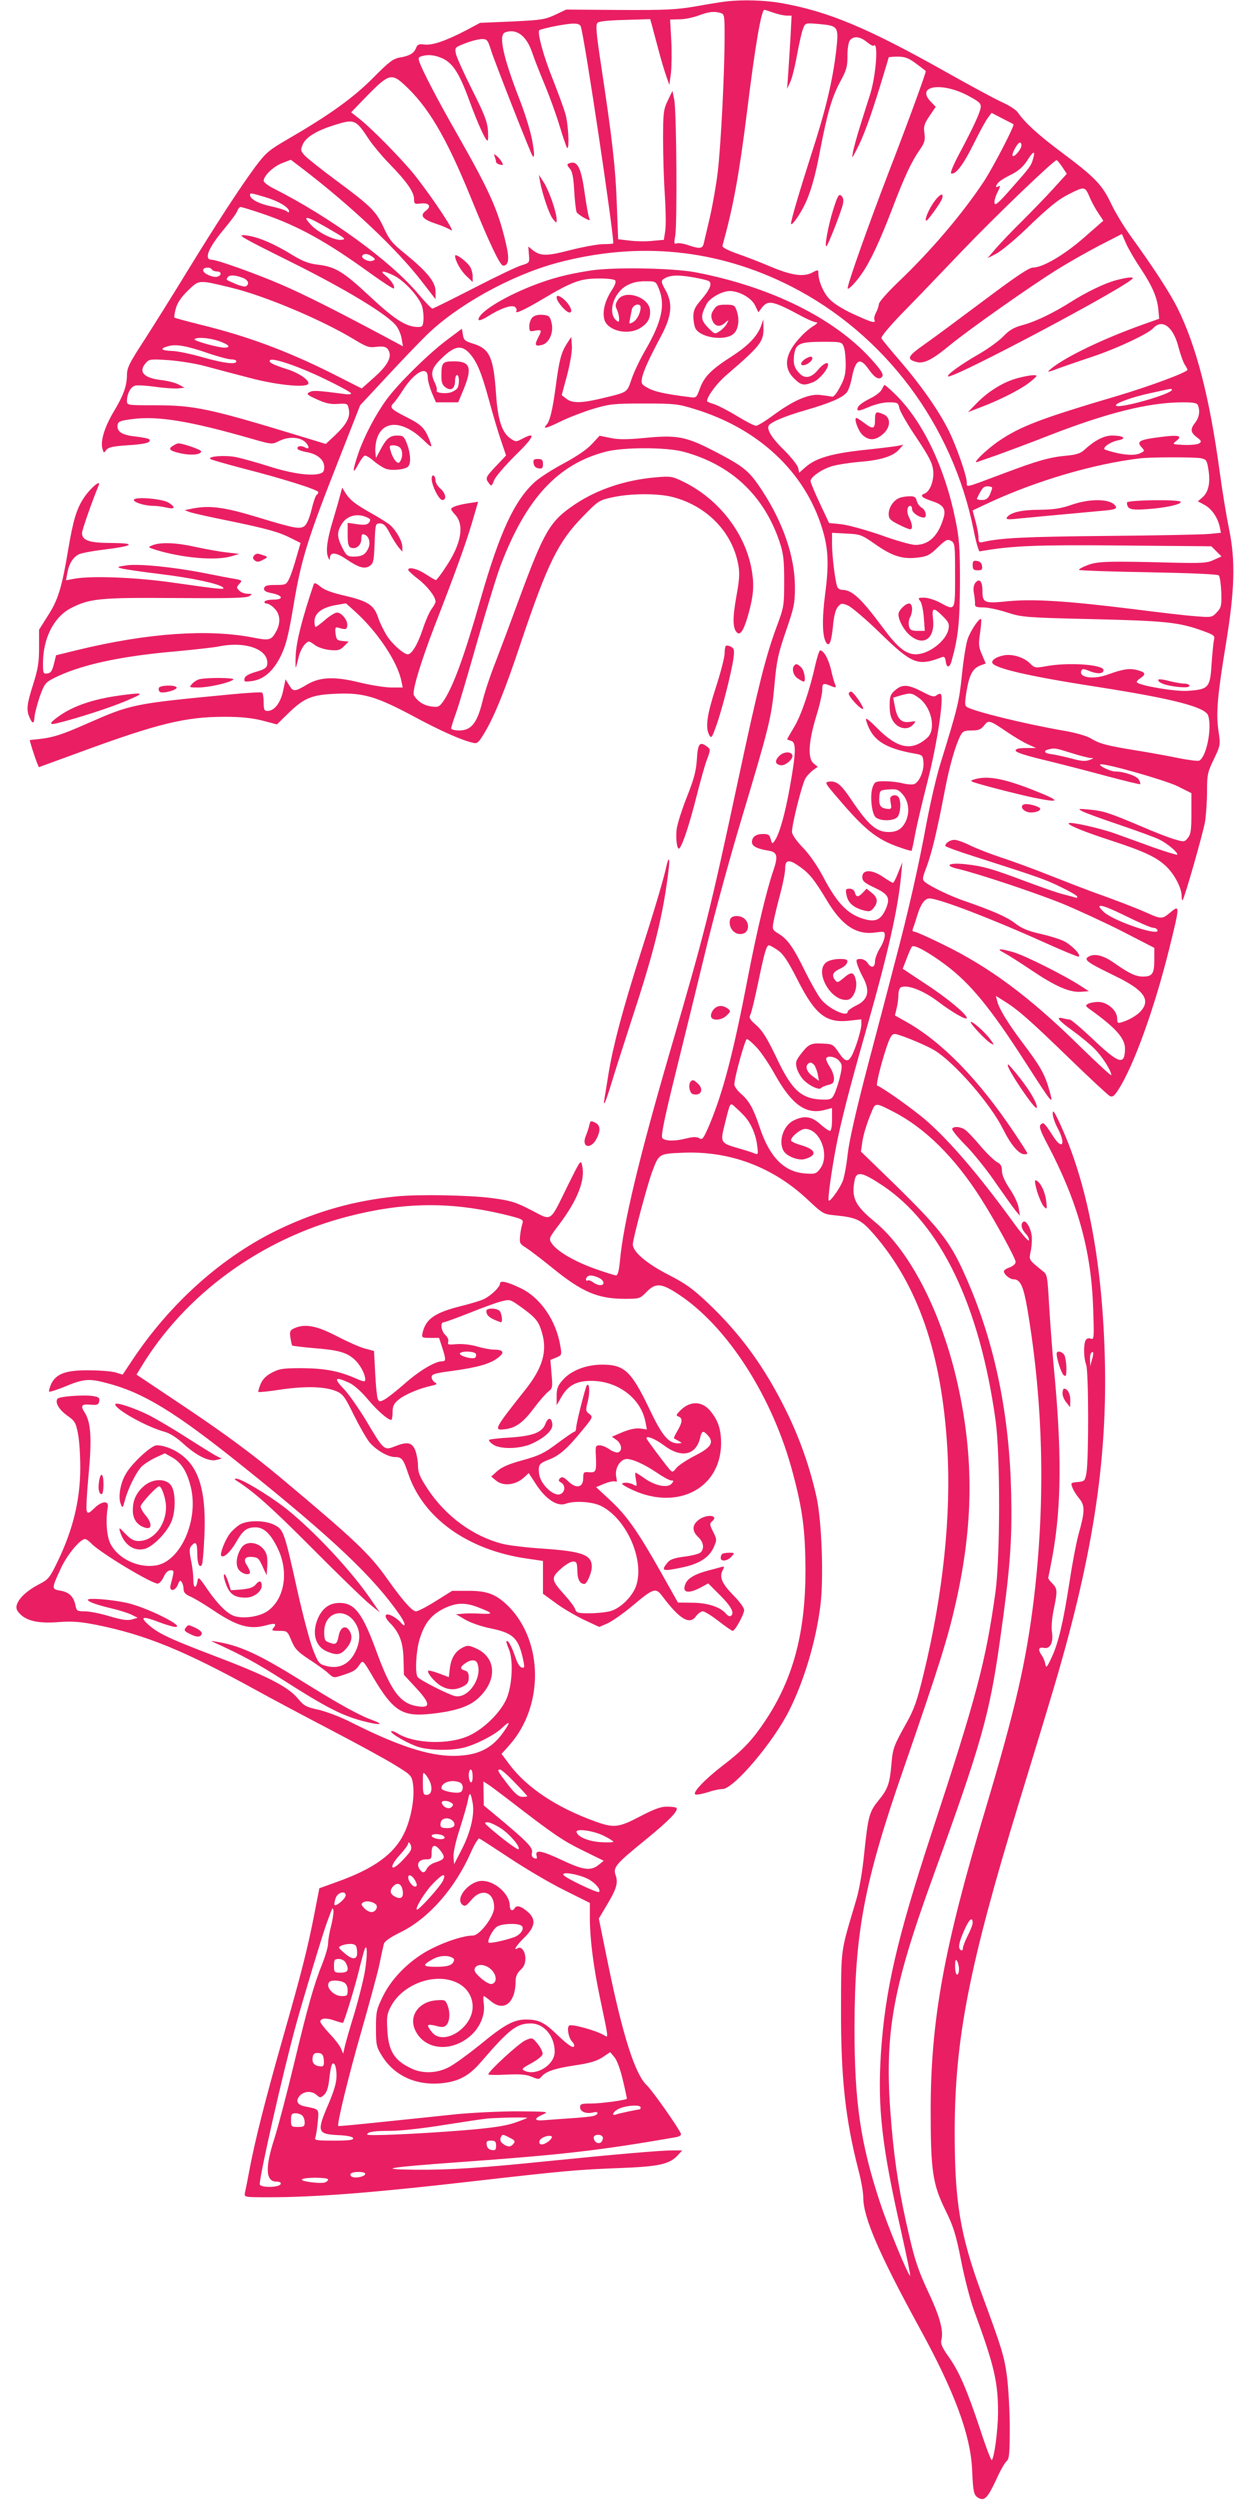<?xml version="1.0" standalone="no"?>
<!DOCTYPE svg PUBLIC "-//W3C//DTD SVG 20010904//EN"
 "http://www.w3.org/TR/2001/REC-SVG-20010904/DTD/svg10.dtd">
<svg version="1.0" xmlns="http://www.w3.org/2000/svg"
 width="640pt" height="1280pt" viewBox="0 0 640 1280"
 preserveAspectRatio="xMidYMid meet">
<g transform="translate(0,1280) scale(0.1,-0.1)"
fill="#e91e63" stroke="none">
<path d="M3720 12793 c-19 -2 -89 -13 -155 -25 -104 -18 -156 -20 -393 -19
l-273 2 -57 -27 c-52 -24 -72 -27 -220 -34 l-164 -7 -71 -38 c-104 -54 -173
-78 -214 -73 -29 4 -36 0 -43 -18 -11 -27 -32 -40 -85 -49 -33 -6 -56 -24
-135 -104 -99 -100 -222 -189 -434 -312 -100 -58 -114 -70 -169 -143 -83 -113
-202 -296 -352 -541 -70 -115 -168 -271 -216 -346 -77 -118 -89 -142 -89 -180
-1 -56 -17 -102 -68 -187 -46 -77 -68 -148 -58 -188 7 -25 8 -25 20 -8 11 14
33 19 107 24 94 6 124 14 114 30 -2 4 -34 11 -70 15 -70 7 -98 25 -93 59 3 18
13 22 73 30 134 18 299 -10 619 -102 98 -28 99 -28 135 -10 54 27 119 20 143
-16 14 -20 8 -27 -12 -16 -21 11 -44 5 -35 -10 3 -4 23 -11 45 -15 54 -9 90
-39 90 -76 0 -22 -5 -30 -26 -35 -47 -12 -147 3 -259 39 -60 19 -135 40 -164
46 -55 12 -150 5 -134 -9 4 -4 82 -26 173 -50 200 -51 380 -108 380 -120 0 -5
-4 -11 -9 -14 -5 -3 -17 -37 -26 -76 -11 -44 -25 -76 -37 -84 -23 -16 -49 -12
-233 44 -184 56 -257 65 -355 43 l-25 -5 24 -9 c12 -5 100 -25 195 -44 204
-42 265 -59 327 -91 l48 -24 -21 -72 c-11 -40 -27 -89 -36 -108 -16 -34 -19
-35 -72 -35 -43 0 -55 -4 -58 -17 -2 -12 7 -19 39 -25 57 -11 64 -33 10 -33
-22 0 -43 -4 -46 -10 -3 -5 1 -10 10 -10 9 0 27 -11 40 -25 29 -28 33 -71 11
-114 -26 -49 -35 -52 -117 -36 -230 46 -543 24 -898 -62 l-114 -28 -11 -45
c-9 -35 -16 -46 -33 -48 -21 -3 -23 0 -23 50 0 127 53 234 137 281 99 53 151
58 542 55 267 -2 361 0 376 9 19 12 19 12 -7 13 -15 0 -34 7 -43 16 -15 15
-15 18 1 35 15 17 14 18 -23 25 -21 3 -92 17 -158 30 -158 31 -338 49 -400 39
-47 -7 -49 -8 -21 -16 16 -4 104 -17 195 -28 165 -20 304 -50 323 -69 12 -12
-10 -10 -257 25 -185 27 -415 36 -504 20 l-43 -8 7 38 c8 46 28 78 57 94 12 7
71 18 130 25 154 19 170 33 38 34 -113 0 -150 13 -150 51 0 16 54 169 85 243
15 35 -41 -11 -75 -62 -38 -57 -55 -113 -81 -267 -32 -193 -52 -257 -103 -336
l-46 -73 0 -93 c0 -76 -6 -110 -30 -186 -33 -103 -36 -133 -18 -172 15 -34 23
-32 25 8 2 17 14 63 27 102 23 63 29 71 70 92 134 68 337 113 626 138 96 9
195 20 220 25 139 29 259 -16 248 -93 -2 -16 -15 -25 -58 -37 -38 -11 -56 -22
-58 -34 -4 -17 1 -18 38 -13 60 8 109 50 148 129 26 54 39 103 66 265 39 231
70 332 232 743 l108 275 135 145 c74 80 165 175 202 211 156 155 436 310 671
373 418 112 822 71 1198 -120 480 -245 827 -708 935 -1248 12 -61 26 -110 31
-109 164 29 287 34 726 30 l460 -4 26 -26 26 -26 -40 -18 c-34 -16 -61 -17
-204 -14 -342 9 -392 7 -443 -13 -27 -10 -45 -21 -42 -24 3 -3 163 -9 355 -12
216 -4 354 -10 360 -16 6 -6 11 -45 13 -86 2 -69 0 -79 -23 -103 -24 -26 -27
-27 -110 -20 -47 3 -188 20 -315 36 -338 42 -510 53 -641 41 -126 -13 -134 -9
-134 54 0 49 -16 66 -37 39 -9 -13 -11 -31 -6 -55 3 -19 6 -43 5 -52 -1 -15 8
-18 43 -18 24 0 79 -12 122 -26 75 -24 90 -26 438 -34 376 -9 443 -16 566 -61
57 -21 60 -24 54 -48 -3 -14 -8 -70 -12 -124 -7 -118 -16 -127 -121 -134 -62
-5 -244 26 -261 43 -3 3 4 13 17 21 31 21 28 31 -15 42 -40 11 -75 5 -152 -23
-71 -26 -148 -16 -135 19 5 12 11 12 45 -2 39 -15 69 -13 69 6 0 29 -182 41
-294 20 -55 -10 -59 -9 -83 15 -31 31 -93 50 -136 40 -34 -7 -57 -21 -57 -35
0 -28 177 -70 532 -125 392 -61 560 -104 574 -148 20 -63 -8 -208 -45 -230 -6
-4 -55 2 -109 13 -53 11 -153 29 -222 40 -147 24 -180 33 -228 62 -21 12 -81
29 -142 39 -194 34 -452 97 -489 120 -12 7 -12 20 -2 82 14 83 31 116 71 131
l27 10 -19 45 c-17 38 -19 53 -10 111 5 36 8 68 5 71 -8 9 -52 -56 -68 -100
-9 -25 -22 -108 -30 -185 -14 -138 -21 -166 -108 -448 -21 -65 -53 -205 -73
-310 -41 -224 -94 -457 -163 -717 -26 -102 -89 -340 -139 -530 -60 -230 -94
-380 -102 -450 -6 -57 -18 -120 -26 -139 -17 -40 -64 -105 -71 -98 -6 7 14
151 38 277 24 124 69 300 149 580 116 405 168 636 184 810 l6 65 -21 -52 c-11
-29 -23 -53 -27 -53 -4 0 -27 14 -52 31 -56 38 -105 38 -105 -1 0 -21 10 -30
63 -55 71 -34 81 -52 58 -107 -23 -53 -48 -68 -98 -57 -91 21 -148 76 -223
219 -30 57 -71 116 -104 150 -32 33 -55 65 -56 80 -2 33 52 249 70 277 8 12
25 30 38 40 l24 17 -21 17 c-31 25 -27 109 12 238 18 57 32 119 32 138 0 37 4
38 54 17 16 -6 18 -4 12 12 -5 10 -15 46 -22 79 -14 55 -37 95 -55 95 -4 0
-15 -33 -24 -72 -29 -131 -73 -262 -110 -322 -19 -32 -35 -60 -35 -61 0 -1 9
-5 20 -8 27 -7 26 -57 -5 -232 -25 -141 -55 -248 -79 -280 -12 -17 -13 -16
-20 8 -5 22 -12 27 -39 27 -37 0 -57 -15 -57 -42 0 -20 26 -34 82 -43 48 -7
53 -27 28 -101 -34 -97 -86 -315 -130 -544 -76 -395 -127 -588 -196 -755 -32
-75 -38 -83 -53 -73 -14 8 -30 8 -64 0 -61 -16 -112 -15 -126 1 -8 10 10 99
73 353 46 186 118 479 159 649 42 171 120 454 173 630 141 470 154 521 169
685 11 127 19 162 59 279 42 121 46 143 46 225 0 154 -59 327 -167 493 -66
101 -92 123 -240 200 -150 78 -194 87 -360 71 -94 -9 -138 -9 -179 0 l-54 11
-40 -43 c-26 -28 -78 -63 -141 -97 -55 -29 -123 -72 -150 -96 -105 -95 -180
-257 -278 -599 -85 -299 -143 -456 -193 -527 -19 -26 -25 -29 -60 -24 -39 5
-72 27 -89 58 -10 20 36 172 107 356 104 268 157 414 189 521 l33 113 -46 -7
c-54 -8 -92 -20 -92 -31 0 -4 9 -16 20 -28 49 -52 32 -150 -47 -267 -24 -38
-48 -68 -51 -68 -4 0 -27 14 -52 30 -42 28 -90 40 -90 22 0 -4 22 -25 50 -46
48 -37 90 -91 90 -116 0 -6 -9 -23 -19 -36 -11 -14 -32 -61 -46 -104 -26 -79
-57 -130 -77 -130 -21 0 -81 53 -109 98 -15 25 -36 67 -44 93 -21 62 -53 82
-174 110 -61 14 -102 29 -121 46 -22 18 -31 21 -34 11 -59 -175 -89 -293 -92
-363 -2 -44 -1 -71 2 -60 3 11 10 37 15 58 6 21 19 47 30 58 19 19 20 19 49
-2 16 -13 50 -24 78 -27 43 -4 53 -1 73 19 l24 24 -31 3 c-28 3 -32 7 -36 38
-3 28 -1 34 11 31 42 -12 46 -11 49 9 4 29 -33 73 -57 67 -11 -3 -38 -20 -59
-39 -22 -19 -43 -34 -46 -34 -3 0 -6 13 -6 28 0 41 36 70 104 83 l57 10 47
-42 c116 -105 218 -259 237 -356 l7 -33 -59 0 c-32 0 -105 12 -163 26 -126 31
-198 28 -263 -8 -69 -41 -75 -41 -96 -7 l-19 31 -12 -57 c-13 -63 -45 -105
-80 -105 -17 0 -20 6 -20 44 0 25 -4 47 -8 50 -5 3 -76 -1 -158 -9 -504 -48
-511 -50 -739 -150 -128 -57 -174 -71 -245 -79 -25 -2 -46 -5 -47 -5 -3 -1 22
-78 35 -113 l11 -26 216 79 c395 145 535 179 736 179 82 0 138 -6 191 -19 l76
-20 55 54 c84 82 122 98 249 103 139 6 205 -14 398 -117 137 -74 244 -121 301
-134 22 -6 29 0 58 48 51 84 107 221 188 465 137 407 191 516 318 646 78 80
82 83 152 98 91 20 231 21 308 1 175 -46 304 -179 335 -346 8 -44 6 -76 -10
-164 -20 -111 -19 -165 5 -185 17 -14 36 19 58 100 24 87 29 142 17 214 -30
190 -166 368 -348 458 -59 29 -66 31 -145 24 -153 -13 -298 -61 -413 -138
-128 -86 -157 -134 -288 -490 -41 -112 -95 -256 -120 -321 -26 -65 -56 -156
-67 -203 -27 -107 -57 -144 -118 -144 -24 0 -41 5 -41 11 0 6 12 43 26 82 14
39 63 205 109 368 47 163 100 337 119 386 130 341 292 516 536 580 91 24 311
24 400 0 244 -66 412 -224 492 -463 19 -58 23 -90 23 -199 0 -126 -1 -133 -39
-235 -55 -149 -93 -299 -195 -776 -148 -691 -171 -782 -351 -1399 -158 -543
-239 -881 -256 -1072 -5 -50 -11 -73 -20 -73 -7 0 -57 16 -111 35 -105 38
-193 90 -218 129 -16 24 -15 27 39 98 93 124 133 226 117 298 -7 35 -8 33 -74
-100 -95 -193 -78 -182 -187 -126 -79 41 -104 49 -203 62 -113 15 -379 20
-491 8 -208 -21 -399 -74 -591 -165 -292 -138 -563 -379 -759 -675 l-48 -72
-36 11 c-20 6 -82 11 -137 11 -118 1 -167 -17 -193 -70 -8 -19 -13 -36 -10
-39 2 -3 36 8 74 23 102 43 129 45 219 21 188 -48 351 -148 695 -424 467 -374
676 -573 809 -767 30 -44 30 -68 0 -32 -7 8 -25 22 -40 30 -39 20 -47 0 -14
-34 50 -50 69 -100 71 -187 l2 -80 62 -67 c74 -80 76 -105 7 -94 -89 14 -136
78 -213 290 -69 187 -109 239 -185 239 -51 0 -86 -25 -110 -76 -34 -77 -16
-147 46 -173 51 -21 70 -17 99 17 29 34 33 66 12 94 -19 26 -44 12 -52 -30 -8
-43 -15 -48 -48 -35 -23 8 -26 15 -26 55 0 107 115 131 165 35 21 -40 19 -86
-5 -136 -32 -66 -86 -92 -152 -73 -34 9 -39 15 -67 87 -16 43 -50 172 -76 287
-69 313 -73 323 -119 347 -47 24 -132 26 -175 4 -16 -9 -41 -31 -54 -48 -26
-34 -53 -106 -44 -114 12 -13 47 20 76 70 34 60 54 76 99 76 43 0 77 -32 113
-106 58 -117 38 -255 -46 -319 -38 -30 -117 -44 -169 -31 -38 9 -88 58 -143
137 -41 61 -48 68 -51 48 -7 -45 -22 -44 -22 1 0 24 -5 70 -12 101 -9 46 -9
61 1 73 23 28 31 18 31 -38 0 -51 11 -78 24 -57 3 5 9 67 12 137 11 216 -20
341 -102 413 -41 36 -99 61 -142 61 -27 0 -126 -91 -157 -145 -29 -48 -41
-119 -27 -155 9 -24 10 -23 22 20 15 57 55 138 83 169 12 13 44 34 71 47 l50
23 36 -20 c48 -27 77 -72 97 -153 41 -169 -52 -380 -178 -401 -90 -15 -194 34
-233 110 -20 38 -26 122 -14 190 5 33 -31 30 -68 -6 -29 -28 -34 -30 -40 -15
-4 9 1 95 10 190 17 182 11 265 -20 313 -23 36 -18 45 29 41 36 -3 42 0 45 18
3 18 -3 22 -37 27 -51 6 -170 -3 -177 -15 -13 -20 8 -55 49 -85 40 -28 45 -36
56 -92 7 -33 12 -112 12 -174 0 -164 -36 -316 -116 -482 -41 -85 -47 -92 -98
-118 -59 -31 -101 -70 -111 -104 -5 -17 -1 -29 17 -47 37 -37 98 -49 199 -41
70 5 109 2 195 -15 250 -51 442 -129 808 -330 83 -46 258 -139 390 -208 132
-69 279 -149 327 -179 85 -52 86 -54 93 -101 9 -68 -11 -177 -46 -249 -51
-106 -155 -181 -343 -248 l-91 -33 -26 -134 c-35 -178 -65 -297 -161 -633 -93
-328 -138 -508 -168 -660 -11 -60 -23 -120 -26 -132 -4 -23 -4 -23 123 -23
239 0 542 24 1037 81 472 54 539 60 746 68 219 8 270 20 314 70 l19 21 -49 0
c-61 0 -304 -21 -629 -54 -352 -36 -507 -46 -685 -45 -210 2 -149 12 225 39
527 38 710 59 1103 127 22 4 31 10 28 19 -12 30 -146 221 -175 248 -60 57
-123 256 -197 617 l-48 236 41 69 c49 82 59 113 45 153 -14 40 0 57 154 182
120 98 170 149 157 163 -3 3 -25 6 -49 6 -31 0 -66 -13 -137 -50 -110 -58
-134 -60 -229 -26 -199 72 -349 172 -439 291 l-41 55 42 47 c174 198 172 525
-4 706 -63 63 -108 82 -206 82 l-85 0 -83 -52 c-46 -29 -92 -53 -102 -53 -20
0 -68 55 -145 163 -92 131 -167 202 -554 526 -138 115 -273 215 -463 343
l-269 180 22 36 c225 374 614 658 1058 773 284 74 521 77 794 13 102 -25 108
-27 102 -48 -4 -11 -10 -40 -12 -62 -4 -39 -2 -43 31 -63 20 -13 79 -58 132
-101 155 -126 234 -160 375 -160 73 0 76 1 109 35 47 48 76 46 164 -12 251
-165 483 -527 585 -914 51 -191 64 -295 65 -499 0 -320 -63 -557 -207 -772
-66 -99 -116 -151 -217 -228 -95 -73 -161 -144 -138 -148 9 -2 37 4 63 12 25
9 58 16 74 16 57 0 262 241 343 405 75 150 135 350 158 531 18 135 8 432 -19
557 -33 150 -85 300 -155 442 -110 224 -234 395 -402 554 -77 73 -115 100
-203 145 -111 57 -181 117 -181 155 0 27 75 308 100 374 34 90 33 90 157 95
240 10 460 -73 637 -239 80 -75 82 -76 146 -82 107 -11 129 -22 193 -95 227
-261 348 -611 377 -1093 21 -345 -21 -748 -121 -1159 -33 -137 -48 -180 -87
-250 -66 -118 -71 -131 -78 -213 -8 -98 -19 -128 -65 -184 -48 -59 -54 -79
-74 -270 -9 -92 -25 -186 -41 -240 -82 -276 -77 -239 -78 -558 -1 -352 22
-564 89 -825 14 -52 25 -115 25 -142 0 -101 81 -288 288 -667 178 -324 260
-545 269 -721 5 -122 9 -137 34 -150 30 -16 46 1 90 95 20 45 44 87 53 94 13
11 16 38 16 170 0 86 -7 203 -14 261 -14 106 -26 145 -130 427 -110 299 -138
469 -138 823 0 479 73 852 329 1690 58 190 130 425 159 523 218 719 297 1225
280 1777 -15 494 -94 892 -236 1192 -24 50 -30 57 -30 36 0 -15 11 -48 25 -74
43 -81 25 -116 -22 -43 -46 71 -50 75 -64 62 -10 -10 -4 -30 33 -100 155 -294
225 -543 235 -841 5 -152 5 -162 -12 -156 -10 4 -21 1 -26 -7 -12 -20 -11 -92
2 -126 13 -31 14 -489 1 -558 -7 -37 -10 -40 -44 -43 -35 -3 -37 -4 -27 -29 5
-14 21 -39 35 -56 30 -36 29 -66 -5 -187 -11 -41 -32 -151 -46 -245 -32 -206
-57 -311 -92 -384 -23 -49 -27 -53 -31 -31 -2 13 -10 33 -18 44 -21 30 -17 44
10 39 33 -7 50 26 42 81 -4 24 0 72 9 115 20 95 19 107 -7 134 -13 12 -22 25
-21 29 1 3 12 57 23 118 45 253 47 533 4 975 -8 88 -18 227 -23 309 -8 141 -9
151 -32 168 -71 57 -71 57 -63 96 5 20 8 54 7 75 -1 41 -28 91 -43 82 -16 -10
-11 -37 11 -61 12 -12 19 -28 17 -35 -2 -7 -40 37 -83 97 -171 235 -317 406
-438 513 -62 55 -226 172 -256 183 -10 3 45 205 68 246 9 17 18 21 34 16 53
-16 155 -59 192 -82 102 -62 285 -272 350 -402 42 -84 82 -130 111 -130 8 0
14 2 14 5 0 3 -28 47 -62 98 -187 280 -373 471 -559 576 l-57 32 9 37 c5 20 9
52 9 70 0 19 6 35 15 38 33 13 113 -18 185 -72 76 -58 150 -100 150 -86 0 19
-104 105 -212 175 l-116 77 20 52 c11 29 23 57 28 62 11 11 87 -31 171 -94
127 -95 230 -220 411 -502 135 -210 142 -219 124 -152 -26 95 -46 130 -147
264 -69 92 -114 166 -123 203 l-7 28 43 -27 c71 -44 134 -100 332 -292 104
-101 197 -187 207 -193 15 -8 23 -2 46 33 79 125 182 410 259 718 56 228 57
231 2 185 -37 -31 -44 -31 -115 1 -63 28 -168 68 -278 107 -38 14 -137 52
-220 85 -82 33 -195 74 -250 92 -55 18 -126 46 -157 61 -32 16 -68 29 -81 29
-22 0 -47 -16 -47 -31 0 -4 66 -28 148 -54 321 -103 363 -117 440 -155 44 -21
83 -43 86 -49 4 -6 1 -9 -6 -7 -7 2 -35 10 -63 17 -27 6 -115 37 -195 67 -170
64 -219 78 -305 87 -88 10 -115 -7 -39 -24 95 -22 385 -118 532 -177 75 -31
212 -94 305 -141 l167 -86 0 -62 c0 -70 -10 -85 -57 -85 -39 0 -70 15 -149 70
-58 41 -103 50 -134 30 -21 -15 1 -30 137 -96 151 -73 187 -123 132 -183 -21
-22 -59 -44 -96 -55 -20 -6 -23 -4 -23 19 0 41 -50 85 -97 85 -21 0 -45 -5
-53 -10 -13 -8 -12 -11 5 -24 135 -96 185 -151 185 -205 -1 -88 -30 -79 -166
50 -57 54 -110 99 -117 99 -6 0 -22 3 -34 6 -41 11 -24 -11 50 -64 40 -29 91
-71 114 -95 39 -40 83 -110 83 -132 0 -5 -71 60 -158 145 -259 255 -464 408
-707 526 -71 35 -136 64 -144 64 -9 0 -11 6 -6 18 4 9 14 40 22 67 17 56 38
85 62 85 47 0 317 -103 585 -224 93 -42 173 -75 178 -74 17 6 -33 58 -74 79
-22 11 -77 28 -122 38 -62 14 -94 27 -129 54 -43 33 -114 64 -267 117 -68 24
-162 69 -193 93 -16 14 -16 18 7 78 27 73 54 186 91 379 25 134 55 239 82 293
12 23 20 27 58 27 35 0 48 5 64 26 23 29 26 28 122 -37 31 -21 76 -48 100 -59
l44 -20 -52 0 c-38 0 -53 -4 -53 -13 0 -9 52 -26 158 -51 86 -21 229 -58 317
-82 87 -23 161 -41 163 -39 2 2 -1 12 -7 23 -10 19 -76 42 -121 42 -24 0 -85
29 -77 36 11 11 326 -78 395 -111 l72 -36 0 -103 c0 -85 -3 -108 -18 -126 -17
-21 -19 -22 -69 -7 -28 8 -106 38 -172 67 -166 70 -191 78 -263 85 -58 5 -61
5 -38 -8 14 -8 101 -40 194 -71 93 -32 185 -65 205 -76 40 -20 96 -68 88 -76
-2 -2 -55 14 -118 36 -63 23 -152 55 -199 72 -78 28 -230 62 -238 53 -9 -8 82
-45 218 -89 171 -56 232 -85 282 -133 42 -41 78 -110 78 -150 0 -14 2 -24 5
-22 10 11 105 344 115 403 5 33 10 103 10 154 0 86 3 99 35 165 34 71 34 74
24 142 -14 91 -6 183 38 450 45 275 49 425 16 585 -12 58 -34 189 -48 293 -52
383 -120 646 -216 839 -38 77 -123 208 -239 368 -34 47 -79 121 -100 165 -46
98 -82 136 -252 263 -122 91 -190 153 -228 208 -9 12 -44 35 -80 51 -36 16
-159 83 -275 148 -415 234 -615 317 -859 360 -82 14 -193 17 -276 8z m240 -58
c23 -8 54 -15 68 -15 l25 0 -6 -117 c-4 -65 -9 -149 -12 -188 l-5 -70 16 35
c9 19 25 82 35 140 11 58 24 118 31 134 11 29 12 29 81 23 100 -9 102 -12 88
-139 -18 -151 -53 -301 -127 -528 -66 -207 -104 -337 -104 -355 1 -15 38 34
64 85 33 62 60 154 85 290 36 188 60 271 101 348 34 62 39 81 39 131 -1 32 4
68 10 80 16 28 52 27 89 -4 16 -13 32 -22 35 -19 25 26 13 -148 -17 -246 -8
-25 -30 -94 -49 -155 -19 -60 -37 -126 -40 -145 -6 -34 -6 -34 18 12 35 66 70
162 121 327 24 79 44 145 44 147 0 2 21 4 46 4 37 0 56 -7 95 -36 27 -20 49
-37 49 -38 0 -13 -92 -265 -193 -526 -106 -277 -207 -562 -207 -586 0 -13 42
30 72 74 45 65 93 168 157 335 62 163 97 238 142 303 23 33 27 48 22 82 -5 34
-1 48 26 88 l32 47 -26 27 c-79 83 63 102 199 26 52 -28 60 -37 57 -57 -4 -28
-39 -104 -111 -239 -29 -55 -46 -96 -40 -98 23 -8 63 46 116 153 30 61 63 121
73 133 l18 24 54 -28 c30 -15 56 -29 58 -30 7 -6 -99 -211 -149 -289 -109
-166 -273 -359 -441 -519 -54 -52 -99 -102 -99 -113 -1 -10 -7 -29 -14 -42 -8
-14 -12 -31 -9 -38 8 -21 -12 -15 -110 30 -60 28 -103 56 -124 80 -30 34 -53
90 -53 130 0 16 -2 17 -32 1 -45 -23 -106 -14 -213 31 -49 21 -126 51 -170 66
-50 18 -79 33 -76 41 55 198 85 360 126 688 42 341 73 520 89 520 2 0 23 -7
46 -15z m-272 -1 c21 -6 22 -11 22 -118 0 -187 -19 -561 -35 -695 -8 -69 -27
-175 -41 -236 -14 -60 -28 -120 -31 -132 -6 -27 -22 -28 -80 -8 -23 8 -49 12
-58 9 -13 -6 -15 0 -8 37 11 60 7 643 -5 699 l-9 45 -24 -50 c-22 -46 -24 -62
-24 -200 0 -82 4 -211 9 -286 5 -75 6 -156 2 -181 l-7 -46 -57 -5 c-31 -4 -84
-3 -117 1 l-60 7 -7 180 c-6 184 -24 339 -80 708 -25 164 -29 210 -19 220 8 8
56 13 141 15 l129 4 11 -39 c5 -21 21 -78 34 -128 13 -49 31 -108 39 -130 l14
-40 8 59 c4 33 5 109 2 168 l-6 108 47 1 c26 0 70 9 97 19 54 20 78 23 113 14z
m-714 -71 c21 -69 166 -1039 166 -1109 0 -2 -23 -4 -51 -4 -27 0 -103 -14
-167 -30 -122 -32 -154 -32 -194 -1 l-23 19 3 -42 c4 -42 3 -42 -40 -55 -23
-7 -134 -60 -244 -117 -111 -57 -206 -104 -210 -104 -5 0 -39 35 -75 78 -140
166 -451 392 -736 536 -29 14 -53 33 -53 40 0 26 50 74 95 91 l44 17 63 -48
c251 -193 479 -409 606 -573 l72 -93 0 40 c0 48 -42 100 -157 194 -65 52 -81
72 -108 132 -39 84 -65 110 -245 243 -74 55 -146 112 -159 126 -22 24 -23 29
-11 57 15 37 71 71 160 99 105 33 111 31 180 -74 18 -27 65 -84 105 -125 88
-90 125 -144 125 -179 0 -25 3 -27 34 -23 44 5 57 -15 25 -38 -31 -24 -15 -43
54 -66 29 -9 63 -24 77 -33 27 -18 -91 161 -188 284 -63 78 -214 233 -281 286
l-43 34 83 86 c107 109 124 115 187 57 123 -112 215 -267 342 -578 94 -231
150 -350 166 -350 29 0 33 35 14 115 -39 168 -83 266 -248 556 -102 178 -184
336 -196 376 -6 19 -2 23 29 29 24 4 51 1 81 -11 59 -22 95 -76 148 -223 44
-119 82 -202 92 -202 4 0 4 25 2 56 -4 44 -21 86 -82 207 -42 84 -79 166 -82
183 -6 31 -4 32 50 53 31 12 69 21 85 21 25 0 29 -6 45 -57 16 -53 204 -532
213 -542 10 -13 10 13 -2 79 -7 41 -35 134 -63 206 -86 221 -111 335 -76 348
58 22 110 -17 139 -104 10 -30 38 -102 62 -159 24 -57 59 -153 77 -212 18 -60
36 -112 39 -116 14 -13 7 125 -9 177 -9 30 -38 109 -64 175 -46 113 -80 238
-69 250 9 8 131 33 171 34 27 1 38 -4 42 -16z m2256 -607 c0 -19 -37 -63 -45
-54 -8 8 25 68 37 68 4 0 8 -6 8 -14z m60 -67 c-11 -39 -15 -44 -115 -157 -61
-70 -81 -87 -83 -72 -2 10 4 32 12 49 18 35 20 45 6 36 -17 -11 -11 11 8 26 9
8 38 25 65 38 31 16 57 39 75 67 32 51 44 56 32 13z m149 -44 l23 -35 -70 -77
c-39 -43 -112 -118 -162 -168 -50 -49 -110 -112 -133 -139 l-41 -48 43 22 c24
12 91 67 150 123 121 117 169 156 226 184 77 39 80 39 103 -14 11 -27 32 -65
46 -85 l25 -38 -97 -85 c-101 -89 -213 -155 -263 -155 -20 0 -86 -44 -251
-168 -123 -92 -260 -194 -306 -226 -87 -61 -93 -76 -37 -90 37 -9 81 14 170
88 94 77 402 295 548 386 56 35 153 90 216 123 l115 59 22 -50 c12 -27 46 -85
75 -128 59 -89 85 -149 90 -212 l4 -44 -90 -32 c-203 -73 -395 -166 -465 -225
-23 -19 -19 -19 45 5 39 14 117 41 175 60 119 40 279 115 305 144 46 50 103 6
129 -98 10 -37 24 -77 32 -89 8 -12 14 -24 14 -26 0 -13 -192 -84 -356 -133
-396 -117 -500 -157 -610 -232 -66 -45 -142 -120 -109 -107 11 4 56 20 100 35
44 16 163 60 265 100 303 118 514 170 686 170 56 0 73 -3 78 -16 11 -29 6 -61
-14 -87 -27 -34 -25 -51 8 -76 23 -17 25 -22 12 -31 -8 -6 -43 -9 -77 -8 -61
3 -62 3 -41 20 36 27 13 33 -84 20 -103 -13 -120 -22 -94 -51 17 -19 17 -20
-3 -30 -30 -17 -100 -11 -181 16 -23 7 23 41 67 49 45 9 24 24 -33 24 -41 0
-89 -24 -144 -75 -18 -16 -42 -24 -90 -28 -88 -8 -152 -27 -327 -93 -195 -73
-183 -71 -183 -44 0 34 -55 191 -94 268 -51 102 -144 234 -246 352 -50 58 -94
111 -97 118 -3 8 40 60 108 130 63 64 200 207 304 316 164 172 470 466 485
466 3 0 16 -16 29 -35z m-4079 -155 c67 -20 120 -52 120 -72 0 -7 -4 -7 -13 1
-8 6 -44 17 -81 25 -62 13 -106 37 -106 58 0 11 4 11 80 -12z m-11 -86 c176
-60 323 -141 544 -301 65 -47 121 -83 123 -80 9 9 -14 44 -42 66 -34 27 -12
27 43 0 53 -26 129 -109 144 -157 6 -21 9 -53 7 -72 -3 -32 -5 -35 -35 -34
-57 3 -116 41 -241 158 -134 125 -176 151 -266 161 -43 5 -76 17 -125 47 -98
61 -182 96 -242 103 -50 5 -33 -5 226 -134 288 -143 505 -275 545 -331 12 -16
24 -46 27 -67 l6 -36 -99 53 c-245 131 -408 213 -524 263 -125 54 -328 127
-355 127 -43 0 -20 59 63 158 33 40 64 81 67 92 4 11 11 20 17 20 6 0 59 -16
117 -36z m356 -88 c62 -36 67 -41 44 -44 -34 -4 -112 33 -150 70 -62 63 -32
56 106 -26z m201 -130 c17 -13 17 -15 2 -21 -20 -8 -61 12 -53 26 9 13 28 11
51 -5z m-821 -66 c3 -5 15 -10 26 -10 23 0 25 -18 4 -26 -21 -8 -75 15 -75 32
0 16 36 19 45 4z m154 -41 c31 -11 41 -32 20 -45 -6 -3 -29 2 -52 12 -53 23
-50 21 -42 33 8 14 34 14 74 0z m-59 -51 c173 -41 469 -166 635 -267 61 -37
75 -42 110 -37 44 5 58 0 68 -26 11 -32 -13 -73 -77 -130 l-64 -57 -146 74
c-235 118 -442 195 -685 254 -68 17 -126 33 -128 35 -2 2 1 23 7 46 8 29 27
58 62 92 58 56 52 56 218 16z m-57 -275 c50 -18 62 -33 25 -33 -36 1 -159 36
-152 43 13 13 78 7 127 -10z m-53 -63 c48 -16 99 -30 114 -30 14 0 26 -4 26
-10 0 -18 -63 -10 -170 20 -58 17 -129 32 -157 33 -60 2 -68 12 -20 25 40 11
95 1 207 -38z m-22 -64 c48 -13 150 -40 227 -60 134 -36 283 -52 302 -33 14
15 -42 56 -105 76 -76 24 -100 37 -89 47 14 14 157 -36 283 -98 69 -33 127
-65 131 -71 4 -6 -11 -8 -43 -3 -131 17 -152 18 -170 8 -17 -9 -12 -14 39 -37
44 -20 70 -26 107 -23 49 3 50 2 56 -28 8 -41 -12 -77 -71 -133 l-47 -44 -141
43 c-453 138 -533 155 -730 155 -144 0 -147 0 -147 22 0 36 18 71 40 78 12 4
58 1 103 -5 45 -7 98 -10 117 -9 l35 4 -30 16 c-16 9 -56 19 -88 23 -92 10
-121 43 -79 89 15 18 26 19 115 13 54 -4 137 -17 185 -30z m4952 -122 c0 -21
-269 -98 -286 -81 -10 10 78 43 171 63 117 26 115 26 115 18z m148 -350 c28
-6 32 -11 39 -58 11 -65 1 -115 -30 -142 l-24 -21 34 -18 c37 -20 67 -64 78
-112 l6 -31 -63 -6 c-35 -3 -272 -8 -528 -10 -411 -4 -536 -10 -627 -31 -20
-5 -23 -1 -23 22 0 16 -7 53 -15 83 -8 30 -15 55 -15 56 0 1 39 19 88 42 240
111 533 197 767 225 53 7 281 7 313 1z m-1068 -152 c0 -4 -6 -20 -12 -35 -10
-20 -20 -27 -41 -27 -16 0 -27 3 -25 8 26 53 33 62 55 62 13 0 23 -4 23 -8z
m404 -1357 c43 -14 88 -25 100 -26 18 0 17 -2 -6 -10 -20 -8 -44 -6 -90 7 -35
9 -80 19 -100 22 -40 4 -50 17 -20 25 31 8 36 7 116 -18z m-1387 -584 c48 -34
74 -67 137 -172 78 -130 152 -178 252 -163 42 6 44 5 44 -17 0 -13 -11 -42
-25 -64 -13 -22 -25 -52 -25 -67 0 -33 -20 -37 -38 -8 -7 11 -23 20 -36 20
-22 0 -24 -3 -17 -27 5 -16 18 -46 30 -68 37 -69 26 -114 -35 -143 -24 -12
-44 -26 -44 -32 0 -30 -94 13 -135 62 -15 18 -51 81 -81 141 -61 125 -90 167
-137 196 -33 20 -34 23 -26 64 4 23 19 85 33 137 14 52 26 112 26 133 0 47 20
49 77 8z m1805 -311 c9 0 20 -4 23 -10 25 -40 -221 42 -274 91 -50 47 -14 41
107 -18 70 -35 135 -63 144 -63z m-1920 -115 c28 -19 51 -53 102 -153 92 -181
147 -223 273 -207 l53 6 0 -28 c0 -15 -12 -63 -27 -105 -33 -92 -48 -98 -90
-35 -27 40 -31 42 -83 44 -60 3 -71 -3 -113 -58 -23 -31 -25 -39 -17 -70 6
-19 22 -47 37 -61 32 -31 80 -51 88 -38 3 4 19 11 35 15 24 5 30 12 30 33 0
15 -9 41 -20 57 -11 17 -20 36 -20 43 0 19 45 14 65 -8 17 -19 18 -27 8 -73
-6 -29 -19 -69 -27 -89 -15 -34 -20 -38 -54 -38 -116 0 -166 43 -247 216 -48
100 -72 138 -103 165 -32 28 -38 38 -31 52 6 9 23 82 40 162 31 151 43 195 56
195 5 0 25 -11 45 -25z m-108 -498 c23 -24 65 -87 95 -141 86 -153 158 -204
253 -179 l38 10 0 -58 c0 -37 -4 -59 -11 -59 -6 0 -29 16 -50 35 -44 39 -80
45 -134 19 -56 -26 -83 -114 -50 -161 19 -26 77 -47 107 -37 64 19 56 48 -18
70 -30 8 -54 20 -54 25 0 19 49 59 72 59 78 0 129 -138 76 -205 -19 -25 -26
-27 -77 -23 -107 8 -182 85 -232 238 -31 93 -53 133 -93 168 -20 17 -36 39
-36 49 -1 33 55 233 64 233 5 0 28 -19 50 -43z m295 -90 c6 -8 14 -29 18 -47
l6 -34 -31 23 c-30 21 -41 49 -25 64 10 10 19 8 32 -6z m-357 -262 c32 -35 57
-91 64 -145 7 -50 6 -53 -12 -46 -10 5 -48 17 -84 27 -92 27 -93 29 -69 124
29 117 26 112 56 84 15 -13 35 -33 45 -44z m760 24 c163 -83 316 -234 450
-445 70 -109 178 -307 178 -325 0 -10 -13 -21 -30 -28 -16 -5 -30 -14 -30 -20
0 -16 30 -41 49 -41 35 0 51 -35 71 -151 82 -485 93 -976 35 -1472 -40 -333
-95 -573 -250 -1092 -212 -706 -279 -1076 -280 -1535 0 -315 10 -382 75 -515
42 -85 54 -124 81 -260 17 -88 47 -203 66 -255 104 -282 123 -366 123 -524 -1
-92 -19 -228 -32 -242 -3 -3 -30 66 -58 153 -70 210 -109 300 -162 375 -35 49
-43 69 -38 88 12 47 -9 122 -69 249 -46 98 -67 159 -94 276 -48 202 -75 367
-92 565 -41 463 -4 687 216 1292 242 667 285 817 338 1193 53 372 64 516 58
765 -9 393 -81 747 -216 1065 -90 212 -134 270 -389 520 l-164 159 6 42 c5 42
24 103 51 167 17 41 20 41 107 -4z m-53 -379 c297 -199 496 -612 578 -1200 25
-178 24 -701 0 -880 -50 -358 -96 -533 -327 -1235 -179 -546 -239 -809 -260
-1132 -17 -277 5 -472 104 -908 29 -130 50 -233 46 -228 -18 20 -117 261 -155
378 -99 301 -130 510 -130 890 1 490 49 746 250 1325 184 532 227 669 269 855
90 400 93 740 10 1115 -81 366 -244 686 -427 836 -100 82 -119 122 -101 213
10 46 39 40 143 -29z m-1454 -472 c29 -13 34 -38 8 -38 -10 0 -27 7 -37 15
-10 8 -23 12 -27 9 -11 -6 -12 10 -2 19 9 10 29 8 58 -5z m2526 -419 l-9 -34
-1 31 c-1 17 2 34 6 37 12 13 14 -1 4 -34z m-5125 -940 c41 -46 317 -212 343
-207 9 2 22 18 30 36 9 20 22 32 34 32 20 0 20 0 0 -77 -8 -34 25 -30 38 4 8
22 12 24 19 13 6 -8 10 -25 10 -37 0 -16 10 -27 34 -37 19 -8 69 -38 111 -66
130 -88 194 -106 284 -80 40 11 49 7 31 -15 -11 -13 -7 -15 29 -15 41 0 43 -1
63 -50 18 -43 32 -57 92 -97 39 -25 83 -57 98 -71 26 -24 27 -24 75 -8 57 19
64 24 85 54 16 24 16 24 71 -70 97 -163 144 -195 271 -185 132 12 211 35 260
78 103 91 100 211 -6 259 -38 17 -45 17 -70 4 -38 -19 -59 -55 -65 -108 l-5
-43 -50 19 c-28 10 -53 17 -55 14 -9 -9 30 -56 62 -76 39 -24 75 -25 115 -5
23 12 30 22 30 46 0 22 -5 32 -20 36 -26 7 -25 18 2 37 29 20 54 20 62 0 28
-73 -46 -182 -114 -168 -33 7 -183 83 -192 98 -14 21 -8 135 11 195 25 81 59
123 123 155 63 31 110 33 180 5 74 -29 76 -34 10 -31 -32 2 -73 2 -92 0 l-35
-3 46 -27 c25 -15 81 -35 125 -44 119 -24 146 -48 170 -150 11 -50 11 -55 -4
-52 -11 2 -24 24 -35 58 -18 52 -36 85 -44 77 -2 -2 4 -21 13 -42 24 -59 16
-195 -16 -260 -33 -68 -112 -145 -185 -180 -105 -50 -286 -44 -373 12 -13 8
-26 12 -29 9 -9 -9 90 -66 141 -81 57 -17 161 -19 226 -4 61 14 158 63 197 99
45 42 49 37 13 -15 -61 -89 -136 -125 -260 -125 -127 0 -286 52 -531 176 -48
24 -119 51 -158 60 -64 14 -75 20 -108 60 -50 59 -159 115 -436 220 -228 87
-281 113 -332 160 -40 37 -22 40 58 9 37 -14 75 -25 85 -25 54 1 -154 104
-252 124 -80 17 -196 26 -196 15 0 -10 45 -26 125 -45 39 -9 84 -24 100 -32
l30 -15 -31 -9 c-23 -6 -53 -1 -114 17 -46 14 -102 25 -126 25 -39 0 -42 2
-48 32 -9 44 -33 67 -78 74 -45 8 -45 9 6 119 32 67 97 145 121 145 7 0 20
-10 31 -21z m1954 -1195 c0 -21 -4 -33 -10 -29 -5 3 -10 19 -10 36 0 16 5 29
10 29 6 0 10 -16 10 -36z m216 -31 c35 -36 64 -68 64 -70 0 -1 -11 -3 -25 -3
-19 0 -37 15 -73 61 -53 69 -59 79 -42 79 7 0 41 -30 76 -67z m-430 -9 c8 -32
-1 -54 -23 -54 -15 0 -18 9 -18 61 0 59 0 60 18 38 9 -12 20 -32 23 -45z m148
10 c18 -7 21 -39 5 -49 -17 -11 -99 5 -99 19 0 30 51 47 94 30z m256 -93 c225
-174 273 -206 373 -255 l108 -53 -27 -22 c-39 -31 -78 -26 -184 24 -106 50
-141 57 -133 25 4 -16 2 -19 -12 -14 -11 5 -15 14 -11 30 6 24 -29 59 -188
191 l-59 49 -1 62 -1 61 25 -16 c14 -9 63 -46 110 -82z m-190 -12 c11 -59 -11
-152 -57 -240 l-38 -74 -3 36 c-2 21 11 81 32 145 19 60 38 126 42 147 8 45
14 42 24 -14z m-110 1 c12 -7 12 -12 2 -22 -14 -14 -42 -2 -50 20 -4 14 27 16
48 2z m10 -95 c16 -20 4 -35 -29 -35 -34 0 -40 6 -34 31 6 23 45 26 63 4z
m246 -37 c46 -31 100 -95 89 -106 -5 -5 -83 53 -145 107 -31 27 -33 30 -14 31
12 0 44 -15 70 -32z m527 -38 c26 -13 47 -26 47 -30 0 -3 -28 -4 -62 -2 -64 4
-118 26 -126 51 -7 21 85 9 141 -19z m-824 1 c20 -13 -3 -23 -34 -15 -14 3
-25 10 -25 15 0 11 41 11 59 0z m341 -115 c80 -53 205 -127 278 -163 l132 -66
0 -74 c0 -109 18 -250 51 -408 46 -218 45 -209 23 -196 -41 25 -168 60 -180
50 -13 -11 -3 -64 16 -83 5 -5 10 -14 10 -18 0 -20 -26 -4 -84 51 -69 67 -97
81 -163 81 -63 0 -112 -27 -239 -132 -60 -48 -131 -100 -158 -113 -61 -31
-134 -33 -191 -5 -87 41 -117 90 -122 200 -4 65 -1 81 20 120 61 112 223 171
334 120 51 -23 83 -70 83 -124 0 -110 -151 -204 -209 -130 -30 38 -26 43 20
32 32 -9 43 -8 54 3 18 18 21 66 6 103 -11 27 -14 28 -62 24 -88 -9 -138 -83
-102 -155 48 -99 182 -112 280 -28 50 43 78 108 70 165 -3 22 -3 40 0 40 3 0
18 -11 35 -25 68 -58 128 -10 128 103 0 22 8 40 25 56 18 16 25 34 25 58 0 37
-21 65 -40 53 -25 -16 -6 15 35 55 57 56 61 95 14 134 -32 27 -54 33 -64 16
-11 -18 -25 -11 -25 13 0 59 -76 127 -142 127 -65 0 -140 -89 -101 -122 13
-11 20 -7 47 25 52 62 116 41 116 -39 0 -46 -74 -144 -109 -144 -45 0 -133
-28 -209 -66 -105 -52 -202 -145 -250 -242 -35 -71 -37 -82 -37 -167 0 -84 2
-95 30 -140 62 -101 171 -152 298 -142 92 8 147 36 210 110 145 168 182 197
255 197 67 0 122 -65 122 -145 0 -66 -92 -125 -153 -98 -19 9 -16 12 33 39 30
16 56 37 58 46 2 10 -9 33 -24 52 -28 34 -28 35 -63 20 -32 -13 -191 -159
-191 -175 0 -3 42 -4 93 -1 69 3 101 1 129 -11 33 -14 38 -14 49 -1 23 28 66
43 170 59 77 11 113 22 143 41 l40 27 22 -26 c13 -16 30 -61 43 -117 12 -50
21 -93 21 -95 0 -7 -131 -25 -183 -25 -50 0 -57 -2 -57 -19 0 -23 31 -35 66
-27 30 8 32 -9 2 -18 -13 -3 -61 -8 -108 -11 -47 -3 -109 -8 -138 -10 -59 -6
-63 7 -8 31 28 12 14 13 -135 14 -91 0 -233 -7 -315 -15 -82 -9 -250 -26 -374
-39 -124 -13 -226 -23 -228 -21 -8 7 50 246 114 470 41 143 84 301 95 350 10
50 21 99 24 111 3 14 31 34 88 62 143 71 277 224 358 408 18 41 38 73 43 71 6
-3 76 -48 156 -101z m-509 37 c-5 -10 -28 -36 -50 -58 -56 -54 -57 -19 -1 41
22 24 40 49 40 56 0 8 5 6 11 -4 6 -12 6 -24 0 -35z m157 -2 c24 -33 19 -41
-33 -58 -16 -5 -34 -19 -40 -31 -11 -24 -23 -24 -38 0 -16 25 -1 48 33 48 28
0 30 3 30 35 0 43 18 46 48 6z m752 -141 c37 -19 68 -55 57 -67 -8 -7 -173 72
-182 87 -12 19 75 5 125 -20z m-883 -11 c9 -18 9 -25 1 -28 -13 -4 -38 26 -38
47 0 20 23 9 37 -19z m141 2 c-13 -29 -127 -156 -134 -148 -9 8 43 92 82 132
51 53 70 58 52 16z m-206 -53 c5 -34 -10 -45 -41 -28 -25 13 -27 33 -6 54 22
21 42 10 47 -26z m-292 -22 c0 -17 -53 -62 -58 -48 -1 5 2 21 7 35 11 29 51
38 51 13z m154 -46 c14 -13 -1 -40 -22 -40 -10 0 -27 9 -38 21 -16 17 -16 22
-4 29 15 10 48 4 64 -10z m-228 -108 c-9 -33 -16 -74 -16 -91 0 -17 -13 -63
-29 -103 -45 -113 -75 -220 -146 -516 -36 -150 -81 -321 -100 -381 -49 -151
-45 -221 11 -221 16 0 24 -5 21 -12 -6 -19 -107 -20 -107 -1 0 49 119 573 186
818 37 134 136 463 159 525 29 79 28 76 32 59 2 -10 -3 -44 -11 -77z m3284 12
c0 -8 -11 -37 -25 -64 -14 -27 -25 -57 -25 -65 0 -9 -4 -13 -10 -10 -16 10
-12 36 17 102 25 57 43 73 43 37z m-2311 -13 c19 -12 -1 -46 -36 -59 -43 -16
-125 -34 -131 -28 -9 9 20 66 42 81 22 16 103 20 125 6z m-841 -129 c5 -46
-20 -51 -63 -13 -36 31 -36 31 -13 41 13 5 34 8 48 7 20 -2 26 -8 28 -35z m42
-94 c-6 -43 -31 -143 -54 -221 -24 -78 -47 -158 -51 -177 l-8 -35 -11 26 c-6
15 -32 49 -59 77 -26 28 -47 55 -47 61 0 18 31 21 72 6 23 -8 43 -13 44 -12 8
10 58 173 79 257 14 58 29 112 32 120 13 32 15 -23 3 -102z m453 53 c4 -4 1
-16 -8 -25 -12 -11 -35 -16 -81 -16 -72 0 -75 8 -16 40 36 20 86 20 105 1z
m-553 -20 c19 -37 12 -51 -25 -51 -33 0 -35 2 -35 35 0 31 3 35 25 35 14 0 29
-8 35 -19z m3140 -33 c0 -16 -4 -28 -10 -28 -5 0 -10 19 -10 43 0 31 3 38 10
27 5 -8 10 -27 10 -42z m-2394 -3 c29 -29 29 -68 1 -73 -10 -2 -35 12 -56 31
-29 26 -36 38 -29 51 13 24 55 19 84 -9z m-755 -65 c12 -7 19 -21 19 -40 0
-27 -3 -30 -30 -30 -44 0 -87 50 -63 73 10 10 52 8 74 -3z m-103 -397 c2 -24
-1 -33 -12 -33 -29 0 -46 13 -46 34 0 29 9 38 35 34 15 -2 21 -12 23 -35z m65
-80 c0 -35 -11 -74 -41 -145 -62 -144 -58 -155 53 -160 43 -2 70 -8 73 -15 3
-10 -21 -13 -98 -13 -93 0 -102 2 -95 17 3 10 9 45 12 79 6 68 9 64 -65 79
-41 8 -50 29 -27 55 22 24 62 26 87 3 17 -15 19 -15 37 1 13 12 22 37 26 75 9
78 15 95 27 83 6 -6 11 -32 11 -59z m1557 -163 c0 -5 -2 -10 -4 -10 -11 0
-104 -20 -118 -25 -33 -13 -19 16 15 30 37 16 107 20 107 5z m-1732 -42 c7 -7
12 -22 12 -35 0 -20 -5 -23 -35 -23 -33 0 -35 2 -35 35 0 30 3 35 23 35 13 0
28 -5 35 -12z m1151 -12 c-2 -2 -33 -14 -68 -26 -45 -15 -119 -26 -255 -37
-236 -19 -496 -30 -496 -22 0 14 34 19 120 19 51 0 168 13 272 30 101 16 201
31 223 33 60 5 209 8 204 3z m-88 -102 c25 -12 28 -18 18 -30 -14 -18 -30 -18
-54 0 -11 8 -16 19 -12 30 8 20 11 20 48 0z m200 -16 c-29 -23 -54 -23 -49 -1
3 17 45 34 62 25 5 -3 -1 -13 -13 -24z m274 22 c4 -6 1 -17 -5 -26 -14 -16
-40 -2 -40 22 0 16 36 19 45 4z m-545 -46 c0 -21 -4 -25 -22 -22 -15 2 -24 11
-26 26 -3 18 1 22 22 22 21 0 26 -5 26 -26z m-670 -144 c0 -13 -45 -24 -66
-16 -8 3 -12 10 -9 16 8 13 75 13 75 0z m-190 -29 c0 -5 -7 -12 -16 -15 -22
-8 -125 5 -118 15 7 12 134 12 134 0z"/>
<path d="M4265 11723 c-25 -79 -46 -196 -33 -183 10 9 78 185 84 216 4 20 1
34 -9 42 -12 11 -19 -1 -42 -75z"/>
<path d="M4782 11766 c-28 -39 -51 -96 -39 -96 7 0 73 91 80 112 12 35 -11 26
-41 -16z"/>
<path d="M2533 11997 c4 -10 7 -22 7 -27 0 -4 9 -10 20 -13 16 -4 18 -2 10 12
-5 10 -17 24 -26 32 -16 12 -17 12 -11 -4z"/>
<path d="M2912 11963 c-10 -4 -9 -9 4 -25 14 -14 20 -43 24 -116 3 -53 9 -103
13 -110 5 -6 22 -19 39 -28 29 -15 31 -15 24 2 -4 10 -14 65 -22 122 -19 138
-38 173 -82 155z"/>
<path d="M2765 11870 c12 -64 46 -165 65 -190 19 -24 20 -24 20 -4 0 36 -38
146 -65 189 l-26 40 6 -35z"/>
<path d="M2330 11490 c0 -24 29 -77 59 -104 l31 -30 0 30 c0 16 -7 39 -15 51
-20 28 -75 68 -75 53z"/>
<path d="M5713 11365 c-59 -16 -152 -61 -232 -112 -85 -54 -182 -101 -244
-117 -45 -12 -68 -25 -100 -58 -23 -24 -80 -65 -127 -92 -89 -51 -164 -105
-156 -113 18 -18 946 475 946 503 0 7 -34 3 -87 -11z"/>
<path d="M5210 10864 c-71 -19 -148 -66 -207 -126 l-47 -48 76 29 c105 41 206
94 248 130 34 29 34 30 10 30 -14 0 -50 -7 -80 -15z"/>
<path d="M5485 10215 c-54 -19 -91 -24 -163 -25 -91 0 -151 -14 -167 -40 -6
-9 6 -11 51 -6 51 5 154 15 451 42 45 4 60 9 57 18 -16 42 -126 47 -229 11z"/>
<path d="M5770 10227 c1 -34 17 -40 101 -34 94 6 181 25 174 38 -9 13 -275 9
-275 -4z"/>
<path d="M4232 7874 c-66 -46 22 -205 108 -193 30 5 53 62 41 105 -10 38 -23
40 -61 7 -31 -25 -33 -26 -46 -9 -17 24 -9 40 29 57 18 8 33 22 35 32 3 14 -4
17 -40 17 -24 0 -54 -7 -66 -16z"/>
<path d="M951 4466 c-10 -12 -7 -18 18 -30 37 -20 57 -20 64 -2 3 8 -8 19 -29
30 -42 19 -39 19 -53 2z"/>
<path d="M1100 4389 c144 -66 209 -101 355 -194 210 -134 293 -177 396 -205
93 -25 125 -22 53 4 -70 26 -172 83 -352 195 -222 139 -323 186 -442 205 -32
6 -33 5 -10 -5z"/>
<path d="M3024 11415 c-123 -19 -202 -40 -306 -81 -147 -59 -268 -135 -268
-170 0 -8 19 -2 49 17 65 41 122 60 138 47 7 -6 10 -15 7 -20 -12 -19 39 4
135 61 148 88 193 105 283 105 43 1 82 -4 87 -9 7 -7 0 -26 -20 -56 -32 -51
-45 -103 -35 -144 15 -58 120 -84 183 -45 40 24 55 52 51 93 -7 67 -129 106
-164 52 -14 -21 -15 -31 -5 -51 6 -14 11 -34 11 -46 0 -17 -3 -18 -14 -9 -46
38 -16 141 53 179 27 15 56 22 94 22 55 0 55 0 71 -40 33 -82 14 -168 -70
-313 -26 -45 -58 -111 -70 -147 -25 -72 -17 -67 -154 -100 -106 -25 -151 -25
-181 -1 l-23 18 28 104 c16 62 26 122 24 149 l-3 45 -23 -35 c-29 -46 -39 -84
-57 -221 -15 -114 -30 -176 -46 -193 -23 -25 -3 -20 69 15 42 21 118 50 167
65 83 25 104 28 260 28 157 0 177 -2 260 -28 327 -99 565 -321 654 -610 32
-103 36 -183 16 -335 -17 -131 -15 -220 5 -251 16 -24 27 3 35 86 4 47 13 82
24 96 17 20 21 21 52 8 19 -8 93 -71 165 -141 164 -160 193 -171 316 -124 12
5 17 0 20 -20 4 -36 20 -36 30 0 34 121 42 198 43 400 0 180 -3 226 -23 323
-54 268 -167 504 -306 641 -31 30 -57 53 -58 50 -2 -2 -8 -13 -14 -24 -5 -11
-29 -30 -53 -42 -53 -27 -71 -42 -71 -59 0 -10 14 -7 56 11 35 15 75 25 104
25 46 0 49 -2 55 -31 4 -17 43 -85 88 -151 65 -98 81 -129 85 -168 5 -50 -16
-106 -44 -117 -26 -10 -15 -21 36 -38 62 -20 76 -42 59 -93 -28 -89 -75 -132
-143 -132 -19 0 -98 22 -175 50 -78 27 -169 52 -204 56 l-62 6 -48 102 c-26
55 -47 106 -47 113 0 21 61 63 113 77 29 8 89 17 135 21 107 8 172 28 203 61
l24 27 -35 -7 c-19 -3 -100 -13 -178 -21 -158 -18 -235 -41 -287 -86 l-33 -29
-6 26 c-4 14 -36 54 -71 89 -63 61 -91 107 -79 126 11 18 81 48 189 79 121 35
185 62 209 89 9 9 20 41 26 69 19 102 42 116 87 52 29 -41 48 -54 64 -44 18
11 8 31 -51 96 -190 210 -517 371 -900 444 -118 22 -418 27 -536 9z m531 -36
c33 -6 67 -14 74 -18 19 -12 6 -44 -40 -97 -31 -36 -39 -53 -39 -85 0 -22 5
-49 11 -61 26 -48 154 -66 196 -26 25 23 31 76 13 122 -8 23 -15 26 -55 26
-37 0 -47 -4 -61 -26 -13 -19 -15 -32 -8 -52 12 -33 39 -40 66 -15 21 18 21
18 9 -5 -6 -12 -23 -29 -37 -38 -24 -16 -25 -16 -59 19 -38 39 -39 58 -8 119
16 32 80 68 120 68 50 -1 111 -36 129 -74 l17 -35 19 25 c32 40 56 34 212 -50
27 -14 56 -26 65 -26 10 0 4 -8 -14 -19 -17 -10 -46 -34 -65 -55 -80 -84 -92
-156 -36 -212 38 -38 51 -40 101 -20 30 13 75 66 75 89 0 18 -27 4 -53 -28
-31 -38 -65 -46 -91 -19 -29 28 -36 52 -30 97 8 58 28 67 150 67 92 0 95 -1
104 -26 6 -14 10 -54 10 -89 0 -50 -6 -74 -29 -116 -17 -33 -33 -53 -42 -50
-8 2 -35 6 -61 9 -58 6 -138 -29 -243 -107 -38 -28 -76 -51 -84 -51 -9 0 -52
22 -96 49 -44 27 -97 54 -117 61 -21 6 -38 14 -38 16 0 24 51 93 102 136 173
149 188 169 187 240 l-1 43 -11 -33 c-20 -54 -66 -102 -151 -157 -105 -67
-141 -104 -163 -165 -17 -47 -18 -48 -53 -43 -128 16 -179 28 -212 46 -33 18
-36 23 -31 51 7 36 35 97 98 216 55 103 61 167 21 237 -18 31 -21 44 -13 51
31 24 73 27 162 11z m-275 -153 c0 -28 -19 -65 -40 -76 -19 -10 -20 -9 -15 14
3 15 7 37 10 51 6 27 45 36 45 11z m1202 -1213 c87 -61 139 -77 216 -68 50 6
63 13 103 52 41 39 49 44 68 34 20 -11 21 -19 21 -176 0 -187 2 -183 -78 -140
-26 14 -62 25 -81 25 -30 0 -32 -2 -20 -17 8 -9 16 -47 19 -85 l5 -68 -37 0
c-31 0 -39 4 -44 24 -3 13 -1 33 5 44 16 30 14 72 -4 72 -20 0 -55 -36 -55
-55 0 -31 28 -82 59 -108 70 -59 130 -16 118 85 -7 58 2 61 50 13 30 -30 35
-40 29 -67 -12 -60 -101 -128 -167 -128 -51 0 -94 35 -170 138 -112 151 -157
192 -208 192 -11 0 -22 8 -25 18 -11 34 -26 158 -26 216 l0 58 74 -4 c71 -3
78 -6 148 -55z"/>
<path d="M4131 10967 c-28 -14 -39 -37 -19 -37 21 0 51 25 47 38 -3 8 -10 8
-28 -1z"/>
<path d="M2850 11276 c0 -20 48 -76 66 -76 26 0 -10 61 -48 81 -13 7 -18 6
-18 -5z"/>
<path d="M2726 11175 c-9 -9 -16 -29 -16 -45 0 -27 2 -29 30 -23 34 6 36 3 14
-38 -18 -36 -14 -44 21 -35 37 9 61 65 49 113 -8 34 -13 38 -45 41 -24 2 -42
-3 -53 -13z"/>
<path d="M2285 11057 c-95 -72 -244 -219 -304 -300 -58 -79 -116 -190 -146
-277 -31 -92 -32 -116 -2 -60 13 24 28 45 34 47 6 2 27 -10 45 -26 19 -17 48
-35 63 -41 33 -12 106 -4 117 14 13 19 9 68 -8 113 -15 39 -20 43 -50 43 -38
0 -56 -15 -87 -74 l-22 -41 -3 30 c-2 16 1 46 7 66 30 100 133 98 239 -4 46
-45 49 -44 27 10 -22 53 -41 71 -117 109 -77 39 -85 48 -63 70 9 9 31 40 49
68 59 92 126 127 126 65 0 -17 10 -53 21 -80 l21 -49 57 0 57 0 27 65 c46 111
35 145 -47 145 -61 0 -66 -6 -66 -75 0 -34 5 -47 22 -59 28 -20 48 -5 48 35 0
16 5 29 10 29 12 0 13 -49 2 -67 -4 -7 -18 -16 -31 -21 -28 -10 -83 -4 -75 9
3 5 -2 25 -12 44 -22 48 -13 74 45 128 60 56 94 61 133 20 39 -43 62 -96 102
-243 20 -74 48 -168 62 -208 l25 -74 -50 -53 c-56 -59 -57 -63 -38 -89 13 -17
15 -16 27 15 7 19 57 76 109 128 95 92 109 124 36 85 -32 -17 -34 -17 -60 0
-44 29 -66 94 -75 225 -13 192 -32 234 -116 261 -43 13 -50 19 -54 46 l-5 31
-80 -60z m-237 -549 c14 -14 15 -47 2 -68 -8 -13 -11 -13 -25 0 -8 9 -19 30
-24 48 -9 29 -8 32 13 32 12 0 27 -5 34 -12z"/>
<path d="M4480 10650 c0 -47 -10 -50 -56 -15 -18 14 -36 25 -39 25 -15 0 9
-67 31 -87 33 -30 65 -29 103 3 41 34 44 85 6 102 -40 18 -45 15 -45 -28z"/>
<path d="M888 10519 c-30 -17 -21 -27 36 -40 54 -12 106 -7 106 10 0 9 -95 41
-117 41 -4 0 -16 -5 -25 -11z"/>
<path d="M2732 10428 c2 -15 11 -24 26 -26 18 -3 22 1 22 22 0 21 -5 26 -26
26 -21 0 -25 -4 -22 -22z"/>
<path d="M2210 10348 c1 -35 37 -108 55 -108 23 0 18 34 -10 58 -14 12 -25 31
-25 41 0 11 -4 23 -10 26 -6 3 -10 -4 -10 -17z"/>
<path d="M1740 10259 c-6 -24 -22 -78 -34 -119 -30 -97 -39 -160 -27 -191 7
-18 10 -19 10 -6 2 32 30 30 84 -6 64 -44 96 -53 122 -33 17 12 20 28 23 115
4 99 4 101 28 101 18 0 29 -11 48 -47 14 -27 34 -59 45 -73 l21 -25 0 25 c0
29 -32 85 -63 112 -12 10 -53 36 -92 58 -87 49 -111 68 -135 104 l-18 29 -12
-44z m152 -115 c5 -3 4 -12 -3 -20 -9 -11 -24 -13 -60 -8 l-49 7 0 -61 c0 -45
4 -61 16 -66 27 -10 54 12 54 44 0 23 4 28 16 23 25 -9 33 -45 18 -74 -15 -30
-33 -39 -77 -39 -28 1 -35 7 -54 45 -28 55 -29 81 -3 122 28 47 90 59 142 27z"/>
<path d="M4604 10250 c-30 -12 -54 -49 -54 -82 0 -23 8 -32 50 -53 27 -14 54
-25 60 -25 14 0 12 26 -5 60 -15 28 -11 60 6 60 5 0 9 -8 9 -18 0 -17 36 -42
60 -42 18 0 10 39 -10 50 -11 6 -23 22 -26 35 -5 20 -12 25 -38 24 -17 0 -41
-4 -52 -9z"/>
<path d="M686 10242 c-7 -12 52 -32 99 -32 17 0 47 -4 68 -9 43 -10 48 1 11
25 -30 20 -168 32 -178 16z"/>
<path d="M780 10008 c-24 -10 -24 -10 20 -24 134 -41 306 -56 385 -32 l40 12
-67 8 c-37 4 -108 17 -158 28 -97 22 -180 25 -220 8z"/>
<path d="M1301 9956 c-8 -10 -7 -17 3 -25 12 -10 21 -9 43 3 29 15 29 15 -21
30 -8 3 -19 -1 -25 -8z"/>
<path d="M4980 9906 c0 -21 5 -26 26 -26 21 0 25 4 22 23 -2 14 -11 23 -25 25
-19 3 -23 -1 -23 -22z"/>
<path d="M3716 9493 c-3 -3 -6 -21 -6 -39 0 -19 -20 -97 -45 -174 -46 -142
-54 -204 -34 -243 11 -19 14 -15 35 44 29 78 79 275 89 346 6 45 4 53 -13 62
-11 6 -22 7 -26 4z"/>
<path d="M4067 9393 c-15 -15 -6 -52 18 -67 13 -9 27 -16 30 -16 13 0 3 59
-13 73 -20 19 -26 20 -35 10z"/>
<path d="M1024 9323 c-12 -2 -30 -13 -40 -24 -17 -19 -16 -19 32 -19 53 0 163
25 179 41 9 9 -126 11 -171 2z"/>
<path d="M5930 9319 c0 -15 38 -29 100 -36 42 -4 60 -2 60 6 0 6 -12 11 -27
11 -16 0 -52 7 -80 14 -29 8 -53 10 -53 5z"/>
<path d="M814 9279 c-3 -6 -2 -15 4 -21 12 -12 94 10 86 23 -8 13 -82 11 -90
-2z"/>
<path d="M4583 9266 c-24 -21 -28 -31 -28 -79 0 -41 6 -63 21 -84 27 -36 73
-42 98 -14 18 20 18 20 -15 15 -43 -7 -66 15 -77 78 l-9 46 37 11 c52 15 59
14 98 -15 63 -49 85 -160 40 -201 -79 -71 -152 -57 -259 51 -47 47 -60 55 -54
36 29 -98 91 -140 245 -168 43 -7 45 -9 48 -45 4 -43 -22 -104 -49 -112 -10
-3 -35 -1 -56 4 -21 6 -62 11 -91 11 -48 0 -53 -2 -63 -27 -17 -43 -6 -143 16
-159 25 -19 90 -18 109 2 17 17 21 80 7 102 -12 19 -47 10 -43 -11 1 -9 3 -25
5 -34 1 -14 -4 -17 -23 -14 -32 4 -41 18 -38 61 3 34 4 35 49 38 41 3 49 0 73
-28 30 -37 35 -94 11 -140 -18 -35 -43 -50 -85 -50 -63 0 -104 36 -189 162
-55 82 -77 101 -117 96 -23 -3 -20 -8 48 -87 135 -159 197 -208 307 -247 36
-13 67 -22 68 -20 2 1 10 38 18 82 8 44 37 168 65 277 48 188 84 426 67 443
-3 4 -13 1 -22 -6 -12 -10 -25 -7 -74 19 -72 37 -101 39 -138 7z"/>
<path d="M4346 9251 c-7 -11 56 -81 72 -81 12 0 -47 88 -60 89 -4 1 -9 -3 -12
-8z"/>
<path d="M585 9235 c-114 -18 -203 -49 -269 -92 -61 -41 -71 -57 -28 -47 100
24 271 79 352 113 80 34 90 40 60 40 -19 -1 -71 -7 -115 -14z"/>
<path d="M3568 8913 c-4 -62 -15 -102 -51 -193 -25 -63 -48 -136 -52 -162 -7
-49 2 -116 14 -101 17 19 52 126 86 261 20 79 44 166 55 194 18 48 18 52 2 64
-39 30 -49 19 -54 -63z"/>
<path d="M3990 8930 c-25 -25 -22 -44 8 -48 23 -4 65 33 59 51 -6 21 -45 19
-67 -3z"/>
<path d="M4990 8810 c-19 -5 -21 -9 -10 -13 28 -12 235 -65 312 -81 141 -29
142 -18 3 37 -154 61 -239 77 -305 57z"/>
<path d="M5239 8680 c-20 -13 7 -40 40 -40 33 0 58 15 42 25 -24 14 -69 23
-82 15z"/>
<path d="M3414 8373 c-17 -77 -62 -228 -135 -456 -93 -293 -140 -472 -163
-612 -9 -55 -18 -113 -21 -129 -9 -53 6 -20 35 76 15 51 65 205 109 342 113
344 158 529 185 759 6 51 0 63 -10 20z"/>
<path d="M4334 8218 c7 -39 34 -64 84 -78 33 -9 39 -8 55 11 24 30 21 54 -10
78 l-26 21 -19 -20 c-24 -25 -34 -25 -41 0 -3 12 -14 20 -27 20 -20 0 -22 -4
-16 -32z"/>
<path d="M3738 8092 c-12 -45 29 -87 70 -71 26 10 30 50 6 73 -22 22 -70 21
-76 -2z"/>
<path d="M5140 7922 c19 -10 82 -50 140 -89 123 -83 196 -115 254 -111 l41 3
-45 29 c-78 51 -283 154 -339 170 -71 21 -95 20 -51 -2z"/>
<path d="M3656 7634 c-9 -8 -16 -24 -16 -35 0 -27 53 -26 82 3 20 20 20 22 3
35 -25 17 -50 17 -69 -3z"/>
<path d="M4970 7566 c0 -11 82 -97 103 -108 19 -10 19 -9 -1 18 -27 39 -102
104 -102 90z"/>
<path d="M5160 7345 c0 -24 142 -234 148 -217 8 24 -63 133 -144 221 -2 2 -4
1 -4 -4z"/>
<path d="M3537 7263 c-15 -14 -7 -61 11 -65 42 -11 58 25 24 55 -20 19 -26 20
-35 10z"/>
<path d="M3017 7038 c-3 -13 -11 -38 -18 -55 -24 -59 27 -70 56 -12 20 38 19
66 -4 79 -27 14 -28 13 -34 -12z"/>
<path d="M4875 7021 c-3 -5 27 -43 67 -83 40 -40 110 -127 155 -193 46 -66 92
-131 104 -145 l21 -25 -6 39 c-3 22 -23 65 -46 99 -26 39 -40 71 -40 92 0 24
-6 35 -25 45 -15 8 -51 43 -82 79 -31 37 -66 74 -77 83 -23 19 -61 24 -71 9z"/>
<path d="M5310 6699 c11 -34 27 -70 36 -78 15 -15 16 -12 10 34 -7 49 -31 95
-53 102 -7 3 -4 -19 7 -58z"/>
<path d="M2560 6228 c0 -17 -44 -60 -80 -78 -14 -8 -67 -24 -119 -37 -133 -33
-180 -65 -197 -135 -6 -27 -5 -28 39 -28 l45 0 16 -49 c20 -63 20 -71 -2 -71
-35 0 -118 -50 -192 -116 -41 -36 -87 -72 -102 -80 -23 -12 -27 -12 -34 4 -4
9 -10 68 -13 131 l-6 114 -45 12 c-25 6 -90 35 -144 63 -105 55 -165 66 -220
41 -21 -10 -24 -16 -19 -48 3 -20 7 -38 9 -40 2 -2 49 -8 106 -13 127 -10 169
-21 209 -55 31 -26 59 -77 59 -107 0 -12 -10 -11 -52 8 -85 37 -156 50 -273
51 -96 0 -116 -3 -153 -23 -30 -16 -48 -34 -58 -59 -8 -19 -13 -37 -11 -40 3
-2 56 3 118 13 126 18 224 15 281 -9 33 -14 44 -28 89 -121 29 -58 65 -121 81
-141 33 -39 94 -75 130 -75 35 0 43 -10 67 -82 76 -230 304 -394 609 -438 l82
-12 0 -84 0 -84 63 -46 c34 -26 99 -64 144 -86 l81 -38 44 19 c23 11 81 51
127 90 107 90 118 93 151 50 89 -119 140 -150 173 -105 10 14 26 26 35 26 10
0 46 -23 81 -50 36 -28 68 -50 72 -50 13 0 59 85 59 107 0 11 -25 45 -55 75
-59 60 -73 94 -55 128 10 19 9 21 -7 17 -10 -3 -38 -11 -63 -17 -69 -18 -106
-39 -119 -66 -22 -48 9 -57 75 -23 l40 22 62 -62 c57 -57 75 -92 53 -105 -5
-3 -15 1 -22 10 -29 35 -92 57 -171 58 l-77 1 -87 155 c-119 210 -174 289
-259 368 l-73 68 44 18 c24 10 48 14 55 11 8 -5 9 1 4 23 -9 43 20 92 55 92
32 -1 91 -28 159 -74 29 -20 60 -36 68 -36 13 0 13 -3 2 -16 -19 -24 -83 -12
-136 25 -24 17 -46 31 -49 31 -3 0 -2 -16 2 -36 6 -35 6 -36 -15 -24 -12 6
-32 10 -44 8 -19 -3 -16 -7 18 -25 238 -125 474 -13 477 225 0 74 -15 120 -56
169 -45 53 -108 51 -159 -5 -16 -17 -16 -20 -2 -25 21 -9 19 -29 -6 -72 -12
-20 -20 -37 -18 -39 2 -2 13 -8 24 -14 19 -11 19 -11 -3 -12 -49 0 -81 37
-148 178 -93 194 -128 226 -245 225 -81 -1 -157 -31 -199 -80 -24 -27 -30 -43
-30 -81 l0 -47 23 40 c35 62 77 85 156 85 136 -1 254 -91 276 -212 l7 -37 -33
5 c-22 3 -53 -3 -90 -18 l-56 -24 24 -17 c26 -20 31 -55 8 -63 -8 -3 -28 4
-44 15 -16 12 -39 21 -51 21 -19 0 -21 -5 -20 -37 5 -97 3 -103 -32 -101 -30
3 -32 1 -32 -32 -1 -47 -36 -54 -77 -14 -23 22 -32 25 -42 15 -9 -10 -8 -14 6
-22 22 -13 22 -46 -2 -58 -33 -18 -105 49 -111 104 -5 44 1 53 46 70 57 21 98
57 173 149 57 69 58 71 38 87 -19 14 -19 18 -7 66 11 44 8 95 -5 81 -7 -7 -55
-196 -55 -218 0 -11 -4 -20 -8 -20 -5 0 -44 -27 -87 -59 -68 -51 -92 -63 -178
-87 -71 -19 -109 -36 -131 -56 l-31 -28 24 -20 c38 -32 103 -24 147 18 l21 20
41 -63 c49 -73 107 -110 149 -94 43 16 134 11 179 -11 127 -62 221 -265 184
-400 -15 -57 -80 -124 -135 -139 -22 -6 -70 -11 -107 -11 -59 0 -67 2 -73 21
-4 12 -29 45 -55 74 -68 75 -70 86 -19 132 23 21 51 38 63 38 18 0 21 -6 22
-49 1 -44 13 -65 36 -66 13 0 38 58 38 88 0 61 -47 79 -250 93 -80 5 -172 16
-205 24 -152 38 -294 142 -387 284 -39 60 -48 82 -48 118 0 24 -7 59 -14 78
-17 41 -41 45 -106 19 -53 -21 -56 -19 -145 132 -39 64 -91 139 -117 165 -51
54 -43 62 28 30 25 -11 62 -44 95 -83 49 -59 105 -108 122 -108 4 0 7 18 7 39
0 31 6 44 30 64 30 26 108 59 169 72 28 6 31 9 18 17 -9 5 -17 17 -17 27 0 15
16 20 98 31 134 18 200 36 240 67 38 28 31 43 -21 43 -16 0 -54 7 -84 16 -34
10 -76 14 -105 12 -42 -4 -48 -3 -43 12 3 9 -3 24 -15 35 -21 19 -28 65 -8 65
6 0 63 21 127 46 64 26 138 53 164 60 48 12 48 12 99 -24 81 -58 96 -76 113
-136 28 -94 3 -179 -82 -287 -166 -210 -169 -215 -103 -206 52 7 90 35 146
110 25 34 57 70 70 81 23 17 24 22 18 90 l-6 73 29 12 c29 12 30 14 22 59 -21
130 -101 247 -202 296 -71 34 -107 42 -107 24z m-124 -359 c3 -6 2 -15 -3 -20
-11 -11 -85 9 -78 22 8 13 72 11 81 -2z m1188 -418 c33 -36 17 -62 -64 -103
-41 -21 -84 -49 -96 -63 -19 -24 -21 -25 -36 -8 -24 28 -118 153 -118 159 0
15 43 -2 89 -36 90 -68 166 -51 186 40 8 35 16 37 39 11z"/>
<path d="M2490 6088 c0 -20 12 -32 43 -46 15 -6 30 -12 32 -12 10 0 4 47 -7
58 -16 16 -68 16 -68 0z"/>
<path d="M5410 5869 c0 -27 24 -100 36 -110 12 -9 14 -3 14 35 0 26 -5 56 -10
67 -11 20 -40 26 -40 8z"/>
<path d="M5440 5666 c0 -13 9 -34 20 -47 l19 -24 1 36 c0 33 -14 59 -32 59 -4
0 -8 -11 -8 -24z"/>
<path d="M590 5610 c0 -26 161 -116 253 -141 26 -7 63 -30 97 -62 66 -60 130
-92 168 -82 l27 7 -30 15 c-16 9 -84 51 -150 93 -66 43 -152 93 -190 113 -78
39 -175 71 -175 57z"/>
<path d="M2793 5511 c-17 -45 -63 -63 -180 -71 -57 -3 -105 -9 -109 -12 -3 -4
7 -15 22 -25 38 -24 133 -22 194 4 69 31 112 71 108 101 -4 36 -22 37 -35 3z"/>
<path d="M507 5214 c-6 -38 0 -64 14 -64 5 0 9 23 9 50 0 58 -15 67 -23 14z"/>
<path d="M1214 5217 c87 -56 174 -133 381 -341 132 -133 265 -262 294 -286
l55 -45 -41 60 c-102 151 -297 359 -441 473 -89 69 -227 152 -252 151 -12 0
-11 -3 4 -12z"/>
<path d="M740 5194 c-42 -35 -60 -74 -60 -127 0 -47 24 -79 68 -90 31 -7 30
26 -3 65 -14 16 -25 37 -25 45 0 14 82 103 95 103 13 0 35 -65 35 -106 0 -94
-65 -174 -140 -174 -25 0 -41 9 -68 37 -31 33 -34 34 -28 13 20 -69 72 -105
128 -90 42 12 112 83 135 138 23 52 23 151 0 185 -25 38 -92 38 -137 1z"/>
<path d="M3578 5019 c-35 -26 -36 -58 -3 -89 28 -26 33 -61 10 -80 -8 -6 -45
-16 -82 -20 -51 -7 -72 -14 -85 -30 -36 -44 -27 -47 76 -25 86 18 136 50 160
102 17 39 17 41 -3 81 -18 35 -18 42 -6 52 39 32 -25 40 -67 9z"/>
<path d="M1235 4874 c-26 -41 -31 -91 -10 -114 19 -21 55 -27 55 -10 0 6 -7
22 -16 36 -21 31 -8 47 31 42 28 -3 31 -7 56 -63 l14 -30 3 39 c2 22 1 50 -2
62 -16 62 -99 87 -131 38z"/>
<path d="M3697 4843 c-4 -3 -7 -12 -7 -20 0 -20 35 -16 55 7 18 20 17 20 -12
20 -16 0 -33 -3 -36 -7z"/>
<path d="M1150 4711 c20 -70 45 -91 108 -91 41 0 82 31 82 61 0 26 -12 29 -30
7 -12 -15 -31 -22 -73 -26 l-55 -4 -13 41 c-7 22 -16 41 -20 41 -4 0 -4 -13 1
-29z"/>
</g>
</svg>
